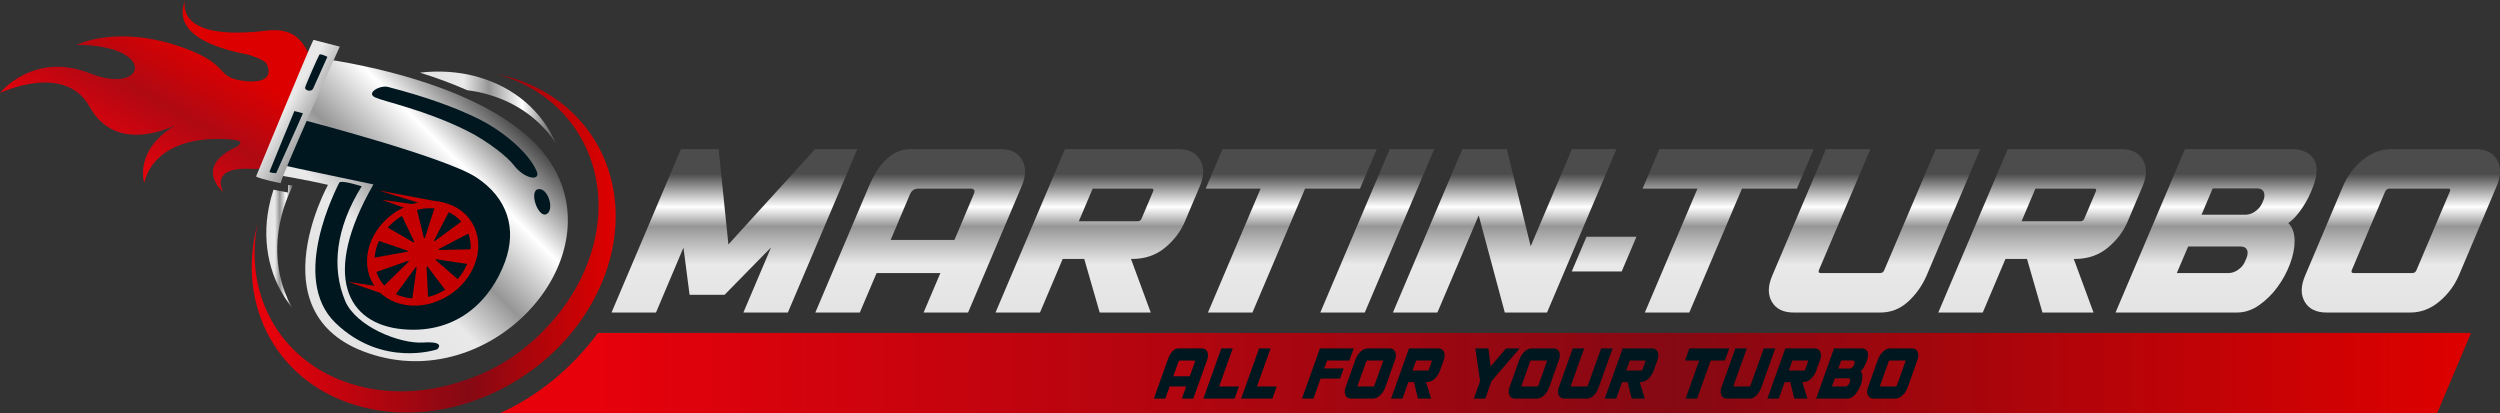 <?xml version="1.0" encoding="UTF-8"?> <svg xmlns="http://www.w3.org/2000/svg" xmlns:xlink="http://www.w3.org/1999/xlink" version="1.1" id="Layer_1" x="0px" y="0px" width="1074.985px" height="177.668px" viewBox="0 0 1074.985 177.668" xml:space="preserve"><rect x="0" y="0" width="1074.985" height="177.668" fill="#333333" stroke="none"/> <rect x="-213.667" y="-400.166" display="none" fill="#00171F" width="1646" height="978"></rect> <linearGradient id="SVGID_1_" gradientUnits="userSpaceOnUse" x1="59.299" y1="76.28" x2="90.17" y2="22.809"> <stop offset="0.002" style="stop-color:#E6010B"></stop> <stop offset="0.529" style="stop-color:#AF0913"></stop> <stop offset="1" style="stop-color:#DC0000"></stop> </linearGradient> <path fill="url(#SVGID_1_)" d="M38.52,45.906c11.911,21.434,37.23,7.72,37.23,7.72C57.288,64.527,62.035,78.752,62.035,78.752 s2.583-19.853,33.758-18.973c12.45,0.352,5.589,3.003,6.33,3.165c-19.401,8.637-6.154,19.601-6.154,19.601 s-6.505-10.985,12.274-9.93c12.263,0.688,12.965-7.629,16.236-10.877c1.915-2.449,6.256-11.793,7.885-15.484 c4.284-9.708,14.532-1.894,23.703-0.459c5.971,0.925-19.87,1.931-11.044,0.459c8.551-1.428,5.481-8.667,10.022-11.265 c0.589-0.337-3.923-3.893-3.34-4.219l-15.684-1.552c-4.136-4.713-4.429-18.085-21.517-16.031C76.355,17.772,79.082,2.181,79.617,0 c-2.259,5.896-3.882,17.441,26.549,23.387c1.923,0.375,7.459,2.396,8.338,3.866c1.156,1.934,3.442,8.439-7.986,7.736 c-15.121-1.406-6.177-6.835-28.032-14.593c-28.232-10.022-45.5-1.094-45.5-1.094c34.685,0.024,30.181,21.878,5.731,12.243 C14.269,21.91,0,39.991,0,39.991S27.816,26.644,38.52,45.906z"></path> <linearGradient id="SVGID_2_" gradientUnits="userSpaceOnUse" x1="108.243" y1="104.661" x2="264.751" y2="104.661"> <stop offset="0.051" style="stop-color:#E6010B"></stop> <stop offset="0.594" style="stop-color:#850913"></stop> <stop offset="0.988" style="stop-color:#DC0000"></stop> </linearGradient> <path fill="url(#SVGID_2_)" d="M217.286,32.7c-1.127-0.29-2.257-0.546-3.391-0.783c36.574,10.27,53.364,47.735,37.491,84.41 c-4.116,9.513-10.039,18.041-17.19,25.313c-9.893,10.547-22.581,18.354-36.17,22.451c-14.199,4.656-29.385,5.617-43.71,1.918 c-32.503-8.398-49.892-37.99-43.547-69.882c-9.623,35.585,8.874,69.559,44.936,78.874c39.722,10.262,85.708-13.273,102.713-52.569 C275.422,83.137,257.008,42.962,217.286,32.7"></path> <linearGradient id="SVGID_3_" gradientUnits="userSpaceOnUse" x1="114.504" y1="105.925" x2="125.926" y2="105.925"> <stop offset="0.103" style="stop-color:#E4E4E5"></stop> <stop offset="0.322" style="stop-color:#E9E9EA"></stop> <stop offset="0.506" style="stop-color:#969696"></stop> <stop offset="0.753" style="stop-color:#FFFFFF"></stop> <stop offset="1" style="stop-color:#4C4C4C"></stop> </linearGradient> <path fill="url(#SVGID_3_)" d="M123.765,82.775l-3.675-0.707c-0.071-0.015-1.091-0.211-2.495-0.514 c-0.82,2.487-1.474,4.971-1.966,7.439c-3.231,16.244,0.618,31.796,10.026,43.376c-5.894-10.47-7.946-23.15-5.331-36.292 c0.85-4.276,2.178-8.597,4.044-12.909c0.488-1.129,1.012-2.239,1.558-3.333c-0.649-0.119-1.313-0.237-1.996-0.356L123.765,82.775z"></path> <linearGradient id="SVGID_4_" gradientUnits="userSpaceOnUse" x1="180.591" y1="46.253" x2="239.103" y2="46.253"> <stop offset="0.103" style="stop-color:#E4E4E5"></stop> <stop offset="0.322" style="stop-color:#E9E9EA"></stop> <stop offset="0.506" style="stop-color:#969696"></stop> <stop offset="0.753" style="stop-color:#FFFFFF"></stop> <stop offset="1" style="stop-color:#4C4C4C"></stop> </linearGradient> <path fill="url(#SVGID_4_)" d="M208.347,40.188c0.405,0.105,0.795,0.23,1.193,0.343c13.008,3.651,23.115,11.285,29.563,21.208 c-5.834-13.516-17.536-24.128-33.669-28.658c-0.403-0.113-0.794-0.24-1.202-0.345c-7.72-1.995-15.729-2.419-23.642-1.507 c6.677,2.09,13.558,4.582,20.243,7.535C203.358,39.087,205.868,39.548,208.347,40.188"></path> <linearGradient id="SVGID_5_" gradientUnits="userSpaceOnUse" x1="133.477" y1="128.83" x2="215.026" y2="47.281"> <stop offset="0.103" style="stop-color:#E4E4E5"></stop> <stop offset="0.322" style="stop-color:#E9E9EA"></stop> <stop offset="0.506" style="stop-color:#969696"></stop> <stop offset="0.753" style="stop-color:#FFFFFF"></stop> <stop offset="1" style="stop-color:#4C4C4C"></stop> </linearGradient> <path fill="url(#SVGID_5_)" d="M116.349,74.833c0,0,17.859-44.204,21.97-49.607c0,0,71.024,8.591,96.174,41.525 c31.372,41.08-19.138,100.044-71.178,86.6c-55.304-14.289-22.279-73.854-22.279-73.854S130.946,77.031,116.349,74.833"></path> <path fill="#00171F" d="M129.833,51.44c0,0,61.442,15.977,74.918,24.796c13.477,8.818,17.611,22.11,12.4,36.309 c-5.907,16.094-20.087,31.209-43.967,29.03c-23.878-2.182-35.278-22.942-12.605-62.273c0,0-36.598-7.655-39.2-8.327 C120.68,68.771,129.833,51.44,129.833,51.44"></path> <path fill="#00171F" d="M166.791,37.371c15.991,4.126,29.065,8.801,39.433,13.965c8.19,4.079,20.506,13.102,24.507,22.187 c2.024,4.593-5.256,3.549-9.813-2.537c-2.578-3.44-11.306-10.417-20.284-14.851c-18.238-9.007-35.041-12.3-39.312-14.247 C157.179,39.999,163.447,36.507,166.791,37.371"></path> <path fill="#00171F" d="M231.508,81.317c4.232-0.604,7.064,9.108,3.427,10.775C231.298,93.76,227.276,81.922,231.508,81.317"></path> <path fill="#00171F" d="M155.535,80.1c0,0-9.065-2.935-9.679-1.52c-0.612,1.417-21.75,40.944-1.533,60.346 c20.217,19.402,43.672,11.281,43.672,11.281s4.132-3.566-6.034-2.922c-10.167,0.646-28.964-6.938-33.565-17.942 C142.472,115.176,144.356,97.973,155.535,80.1"></path> <linearGradient id="SVGID_6_" gradientUnits="userSpaceOnUse" x1="100.478" y1="32.028" x2="172.389" y2="73.546"> <stop offset="0.103" style="stop-color:#E4E4E5"></stop> <stop offset="0.322" style="stop-color:#E9E9EA"></stop> <stop offset="0.506" style="stop-color:#969696"></stop> <stop offset="0.753" style="stop-color:#FFFFFF"></stop> <stop offset="1" style="stop-color:#4C4C4C"></stop> </linearGradient> <path fill="url(#SVGID_6_)" d="M146.09,20.058c0,0-25.276,56.103-25.4,58.695c0,0-8.724-1.68-10.59-2.868 c0,0,22.658-54.874,24.667-58.751L146.09,20.058z"></path> <path fill="#00171F" d="M130.259,48.706l-3.679-0.95c0,0-10.494,25.34-10.667,25.984s2.83,0.73,2.83,0.73 S129.918,49.736,130.259,48.706"></path> <path fill="#00171F" d="M140.774,24.443c0,0-3.014-1.552-3.456-0.893c-0.443,0.659-5.936,12.985-6.12,14.141 c-0.185,1.154,2.672,2.064,3.455,0.377C135.437,36.38,139.805,26.598,140.774,24.443"></path> <g> <path fill="#C40000" d="M191.157,87.202c12.145,3.137,17.775,15.421,12.576,27.436c-5.199,12.014-19.26,19.211-31.405,16.073 c-12.146-3.14-17.776-15.423-12.576-27.436C164.952,91.259,179.012,84.063,191.157,87.202 M162.758,104.05 c-4.488,10.373,0.372,20.978,10.857,23.687c10.485,2.707,22.623-3.506,27.112-13.877c4.488-10.372-0.373-20.976-10.858-23.685 C179.385,87.467,167.247,93.678,162.758,104.05"></path> <path fill="#C40000" d="M175.362,107.834l-13.731-4.688l3.838-5.994l12.353,7.099c0.112-0.092,0.221-0.185,0.337-0.271l-5.95-12.43 l6.715-2.825l3.361,13.669c0.137-0.011,0.273-0.021,0.412-0.025l4.612-14.361l6.449,1.667l-7.203,13.845 c0.101,0.074,0.202,0.148,0.294,0.229l13.02-9.568l3.166,5.376l-14.396,7.541c0.017,0.126,0.026,0.251,0.034,0.378l15.337-0.3 l-1.6,6.574l-14.853-2.29c-0.076,0.117-0.157,0.231-0.238,0.347l10.475,9.111l-5.616,4.693l-8.358-11.049 c-0.132,0.055-0.268,0.102-0.402,0.149l0.713,14.261l-7.005,0.617l2.043-14.638c-0.128-0.032-0.249-0.075-0.372-0.116 l-9.384,12.737l-6.221-2.755l12.594-12.37c-0.062-0.106-0.118-0.215-0.172-0.325l-15.089,5.249l-0.834-6.356l15.564-2.795 C175.29,108.092,175.321,107.963,175.362,107.834z"></path> <polygon fill="#C40000" points="190.498,87.098 189.779,90.19 162.763,81.884 "></polygon> <polygon fill="#C40000" points="179.75,88.11 179.032,91.202 164.206,85.907 "></polygon> <polygon fill="#C40000" points="166.877,123.79 166.155,126.88 149.71,121.203 "></polygon> </g> <g> <g> <linearGradient id="SVGID_7_" gradientUnits="userSpaceOnUse" x1="668.967" y1="132.19" x2="668.967" y2="74.782"> <stop offset="0" style="stop-color:#E4E4E5"></stop> <stop offset="0.322" style="stop-color:#E9E9EA"></stop> <stop offset="0.606" style="stop-color:#969696"></stop> <stop offset="0.753" style="stop-color:#FFFFFF"></stop> <stop offset="1" style="stop-color:#4C4C4C"></stop> </linearGradient> <path fill="url(#SVGID_7_)" d="M292.813,64.121h16.2l4.196,40.988l37.279-40.988h18.152l-29.862,70.265h-19.128l11.906-28.008 l-20.006,20.397h-15.029l-2.635-20.299l-11.808,27.911H262.95L292.813,64.121z"></path> <linearGradient id="SVGID_8_" gradientUnits="userSpaceOnUse" x1="668.967" y1="132.19" x2="668.967" y2="74.782"> <stop offset="0" style="stop-color:#E4E4E5"></stop> <stop offset="0.322" style="stop-color:#E9E9EA"></stop> <stop offset="0.606" style="stop-color:#969696"></stop> <stop offset="0.753" style="stop-color:#FFFFFF"></stop> <stop offset="1" style="stop-color:#4C4C4C"></stop> </linearGradient> <path fill="url(#SVGID_8_)" d="M373.615,80.125c4.553-10.669,10.54-16.005,17.957-16.005h38.548c4.489,0,7.612,1.546,9.369,4.636 c1.756,3.091,1.691,6.88-0.195,11.369l-23.031,54.26h-19.127l7.222-16.98h-27.423l-7.222,16.98h-19.127L373.615,80.125z M410.406,103.157l8.295-19.616c0.715-1.625,0.259-2.439-1.366-2.439h-22.543c-1.627,0-2.798,0.814-3.513,2.439l-8.295,19.616 H410.406z"></path> <linearGradient id="SVGID_9_" gradientUnits="userSpaceOnUse" x1="668.967" y1="132.19" x2="668.967" y2="74.782"> <stop offset="0" style="stop-color:#E4E4E5"></stop> <stop offset="0.322" style="stop-color:#E9E9EA"></stop> <stop offset="0.606" style="stop-color:#969696"></stop> <stop offset="0.753" style="stop-color:#FFFFFF"></stop> <stop offset="1" style="stop-color:#4C4C4C"></stop> </linearGradient> <path fill="url(#SVGID_9_)" d="M457.931,64.121h48.795c4.489,0,7.612,1.562,9.369,4.685c1.756,3.123,1.691,6.897-0.195,11.32 l-6.441,15.224c-1.888,4.359-4.767,8.117-8.637,11.271c-3.872,3.157-8.573,4.733-14.102,4.733h-0.391l8.49,23.031h-21.958 l-6.636-23.031h-9.271l-9.759,23.031h-19.127L457.931,64.121z M489.16,95.154c0.845,0,1.43-0.422,1.757-1.269l4.879-11.516 c0.39-0.845,0.162-1.269-0.683-1.269h-25.276l-5.953,14.053H489.16z"></path> <linearGradient id="SVGID_10_" gradientUnits="userSpaceOnUse" x1="668.967" y1="132.19" x2="668.967" y2="74.782"> <stop offset="0" style="stop-color:#E4E4E5"></stop> <stop offset="0.322" style="stop-color:#E9E9EA"></stop> <stop offset="0.606" style="stop-color:#969696"></stop> <stop offset="0.753" style="stop-color:#FFFFFF"></stop> <stop offset="1" style="stop-color:#4C4C4C"></stop> </linearGradient> <path fill="url(#SVGID_10_)" d="M519.412,134.385l22.641-53.284h-23.617l7.222-16.981h66.361l-7.222,16.981H561.18l-22.641,53.284 H519.412z"></path> <linearGradient id="SVGID_11_" gradientUnits="userSpaceOnUse" x1="668.967" y1="132.19" x2="668.967" y2="74.782"> <stop offset="0" style="stop-color:#E4E4E5"></stop> <stop offset="0.322" style="stop-color:#E9E9EA"></stop> <stop offset="0.606" style="stop-color:#969696"></stop> <stop offset="0.753" style="stop-color:#FFFFFF"></stop> <stop offset="1" style="stop-color:#4C4C4C"></stop> </linearGradient> <path fill="url(#SVGID_11_)" d="M597.58,64.121h19.128l-29.862,70.265h-19.127L597.58,64.121z"></path> <linearGradient id="SVGID_12_" gradientUnits="userSpaceOnUse" x1="668.967" y1="132.19" x2="668.967" y2="74.782"> <stop offset="0" style="stop-color:#E4E4E5"></stop> <stop offset="0.322" style="stop-color:#E9E9EA"></stop> <stop offset="0.606" style="stop-color:#969696"></stop> <stop offset="0.753" style="stop-color:#FFFFFF"></stop> <stop offset="1" style="stop-color:#4C4C4C"></stop> </linearGradient> <path fill="url(#SVGID_12_)" d="M628.808,64.121h19.127l10.248,41.769l17.761-41.769h19.128l-29.863,70.265h-18.151 l-11.223-41.769l-17.761,41.769h-19.128L628.808,64.121z"></path> <linearGradient id="SVGID_13_" gradientUnits="userSpaceOnUse" x1="668.967" y1="132.19" x2="668.967" y2="74.782"> <stop offset="0" style="stop-color:#E4E4E5"></stop> <stop offset="0.322" style="stop-color:#E9E9EA"></stop> <stop offset="0.606" style="stop-color:#969696"></stop> <stop offset="0.753" style="stop-color:#FFFFFF"></stop> <stop offset="1" style="stop-color:#4C4C4C"></stop> </linearGradient> <path fill="url(#SVGID_13_)" d="M682.189,101.791h21.47l-6.343,14.931h-21.471L682.189,101.791z"></path> <linearGradient id="SVGID_14_" gradientUnits="userSpaceOnUse" x1="668.967" y1="132.19" x2="668.967" y2="74.782"> <stop offset="0" style="stop-color:#E4E4E5"></stop> <stop offset="0.322" style="stop-color:#E9E9EA"></stop> <stop offset="0.606" style="stop-color:#969696"></stop> <stop offset="0.753" style="stop-color:#FFFFFF"></stop> <stop offset="1" style="stop-color:#4C4C4C"></stop> </linearGradient> <path fill="url(#SVGID_14_)" d="M707.269,134.385l22.641-53.284h-23.617l7.223-16.981h66.36l-7.222,16.981h-23.617l-22.641,53.284 H707.269z"></path> <linearGradient id="SVGID_15_" gradientUnits="userSpaceOnUse" x1="668.967" y1="132.19" x2="668.967" y2="74.782"> <stop offset="0" style="stop-color:#E4E4E5"></stop> <stop offset="0.322" style="stop-color:#E9E9EA"></stop> <stop offset="0.606" style="stop-color:#969696"></stop> <stop offset="0.753" style="stop-color:#FFFFFF"></stop> <stop offset="1" style="stop-color:#4C4C4C"></stop> </linearGradient> <path fill="url(#SVGID_15_)" d="M808.468,117.405c0.845,0,1.431-0.422,1.757-1.269l22.153-52.016h19.127l-23.031,54.26 c-1.951,4.489-4.635,8.28-8.051,11.369c-3.416,3.091-7.368,4.636-11.857,4.636h-37.279c-4.488,0-7.629-1.545-9.417-4.636 c-1.79-3.089-1.708-6.88,0.244-11.369l23.031-54.26h19.127l-22.152,52.016c-0.326,0.847-0.065,1.269,0.78,1.269H808.468z"></path> <linearGradient id="SVGID_16_" gradientUnits="userSpaceOnUse" x1="668.967" y1="132.19" x2="668.967" y2="74.782"> <stop offset="0" style="stop-color:#E4E4E5"></stop> <stop offset="0.322" style="stop-color:#E9E9EA"></stop> <stop offset="0.606" style="stop-color:#969696"></stop> <stop offset="0.753" style="stop-color:#FFFFFF"></stop> <stop offset="1" style="stop-color:#4C4C4C"></stop> </linearGradient> <path fill="url(#SVGID_16_)" d="M863.312,64.121h48.795c4.489,0,7.612,1.562,9.369,4.685c1.757,3.123,1.69,6.897-0.195,11.32 l-6.441,15.224c-1.888,4.359-4.767,8.117-8.637,11.271c-3.871,3.157-8.572,4.733-14.102,4.733h-0.39l8.49,23.031h-21.958 l-6.636-23.031h-9.271l-9.759,23.031H833.45L863.312,64.121z M894.542,95.154c0.845,0,1.43-0.422,1.756-1.269l4.88-11.516 c0.391-0.845,0.161-1.269-0.684-1.269h-25.275l-5.953,14.053H894.542z"></path> <linearGradient id="SVGID_17_" gradientUnits="userSpaceOnUse" x1="668.967" y1="132.19" x2="668.967" y2="74.782"> <stop offset="0" style="stop-color:#E4E4E5"></stop> <stop offset="0.322" style="stop-color:#E9E9EA"></stop> <stop offset="0.606" style="stop-color:#969696"></stop> <stop offset="0.753" style="stop-color:#FFFFFF"></stop> <stop offset="1" style="stop-color:#4C4C4C"></stop> </linearGradient> <path fill="url(#SVGID_17_)" d="M909.667,134.385l29.862-70.265h45.77c3.383,0,6.034,0.798,7.954,2.391 c1.918,1.595,2.879,3.791,2.879,6.587c0,1.756-0.375,3.757-1.122,6.001c-0.749,2.245-1.708,4.474-2.879,6.685 c-1.172,2.212-2.489,4.23-3.953,6.051c-1.464,1.822-2.879,3.188-4.245,4.099c1.821,1.692,2.732,4.294,2.732,7.807 c0,2.993-0.667,6.262-2,9.807c-1.334,3.547-3.14,6.865-5.416,9.955c-2.278,3.09-4.913,5.677-7.905,7.758 c-2.993,2.083-6.147,3.123-9.466,3.123H909.667z M936.016,117.405h22.348c1.366,0,2.732-0.488,4.099-1.464s2.309-2.113,2.83-3.415 l0.684-1.563c0.325-0.844,0.488-1.561,0.488-2.146c0-1.886-1.074-2.83-3.221-2.83h-22.348L936.016,117.405z M946.653,92.324h19.03 c1.366,0,2.732-0.488,4.099-1.464s2.343-2.147,2.928-3.513l0.586-1.366c0.259-0.52,0.391-1.138,0.391-1.854 c0-2.081-1.074-3.123-3.221-3.123h-19.03L946.653,92.324z"></path> <linearGradient id="SVGID_18_" gradientUnits="userSpaceOnUse" x1="668.967" y1="132.19" x2="668.967" y2="74.782"> <stop offset="0" style="stop-color:#E4E4E5"></stop> <stop offset="0.322" style="stop-color:#E9E9EA"></stop> <stop offset="0.606" style="stop-color:#969696"></stop> <stop offset="0.753" style="stop-color:#FFFFFF"></stop> <stop offset="1" style="stop-color:#4C4C4C"></stop> </linearGradient> <path fill="url(#SVGID_18_)" d="M1000.425,134.385c-4.489,0-7.629-1.545-9.418-4.636c-1.79-3.089-1.708-6.88,0.244-11.369 l16.2-38.255c1.886-4.489,4.716-8.278,8.49-11.369c3.772-3.089,7.904-4.636,12.394-4.636h36.011c4.489,0,7.612,1.546,9.368,4.636 c1.757,3.091,1.691,6.88-0.195,11.369l-16.199,38.255c-1.952,4.489-4.799,8.28-8.539,11.369 c-3.742,3.091-7.856,4.636-12.346,4.636H1000.425z M1053.417,82.37c0.39-0.845,0.161-1.269-0.684-1.269h-25.275 c-0.847,0-1.464,0.424-1.854,1.269l-14.346,33.766c-0.326,0.847-0.065,1.269,0.781,1.269h25.275c0.845,0,1.43-0.422,1.757-1.269 L1053.417,82.37z"></path> </g> </g> <linearGradient id="SVGID_19_" gradientUnits="userSpaceOnUse" x1="214.916" y1="160.411" x2="1062.529" y2="160.411"> <stop offset="0.051" style="stop-color:#E6010B"></stop> <stop offset="0.594" style="stop-color:#850913"></stop> <stop offset="0.988" style="stop-color:#DC0000"></stop> </linearGradient> <path fill="url(#SVGID_19_)" d="M1062.529,143.152h-805.41c-11.175,15.107-25.662,27.058-42.203,34.517h833.031L1062.529,143.152z"></path> <g> <path fill="#00171F" d="M502.093,154.719c1.177-3.279,2.725-4.92,4.642-4.92h9.965c1.161,0,1.968,0.476,2.422,1.426 c0.454,0.949,0.437,2.114-0.051,3.494l-5.954,16.68h-4.944l1.867-5.22h-7.089l-1.867,5.22h-4.945L502.093,154.719z M511.604,161.799l2.145-6.029c0.185-0.5,0.067-0.75-0.353-0.75h-5.828c-0.421,0-0.724,0.25-0.908,0.75l-2.145,6.029H511.604z"></path> <path fill="#00171F" d="M525.151,149.799h4.944l-5.853,16.38h8.501l-1.867,5.22h-13.446L525.151,149.799z"></path> <path fill="#00171F" d="M541.397,149.799h4.944l-5.853,16.38h8.501l-1.867,5.22h-13.446L541.397,149.799z"></path> <path fill="#00171F" d="M559.838,171.399l7.72-21.6h14.531l-1.867,5.221h-9.586l-1.211,3.389h8.375l-1.564,4.381h-8.375 l-3.078,8.609H559.838z"></path> <path fill="#00171F" d="M580.979,171.399c-1.161,0-1.972-0.475-2.435-1.424c-0.463-0.95-0.441-2.115,0.063-3.496l4.188-11.76 c0.487-1.38,1.219-2.545,2.194-3.494c0.976-0.95,2.043-1.426,3.204-1.426h9.31c1.16,0,1.967,0.476,2.422,1.426 c0.453,0.949,0.437,2.114-0.051,3.494l-4.188,11.76c-0.505,1.381-1.241,2.546-2.208,3.496c-0.968,0.949-2.031,1.424-3.191,1.424 H580.979z M594.677,155.409c0.102-0.259,0.042-0.389-0.176-0.389h-6.535c-0.219,0-0.378,0.13-0.479,0.389l-3.708,10.381 c-0.084,0.26-0.017,0.39,0.202,0.39h6.534c0.219,0,0.37-0.13,0.454-0.39L594.677,155.409z"></path> <path fill="#00171F" d="M605.853,149.799h12.613c1.161,0,1.969,0.48,2.422,1.439c0.455,0.961,0.438,2.121-0.05,3.48l-1.665,4.68 c-0.488,1.341-1.232,2.496-2.232,3.465c-1.002,0.971-2.217,1.455-3.646,1.455h-0.1l2.194,7.08h-5.677l-1.715-7.08h-2.396 l-2.523,7.08h-4.944L605.853,149.799z M613.925,159.339c0.219,0,0.37-0.13,0.455-0.39l1.261-3.541 c0.101-0.259,0.042-0.389-0.177-0.389h-6.533l-1.539,4.319H613.925z"></path> <path fill="#00171F" d="M634.384,149.799h5.651l0.908,7.77l6.635-7.77h5.903l-12.109,14.04l-2.699,7.56h-4.944l2.699-7.56 L634.384,149.799z"></path> <path fill="#00171F" d="M651.464,171.399c-1.16,0-1.973-0.475-2.435-1.424c-0.463-0.95-0.441-2.115,0.063-3.496l4.188-11.76 c0.487-1.38,1.219-2.545,2.194-3.494c0.976-0.95,2.044-1.426,3.204-1.426h9.309c1.161,0,1.969,0.476,2.422,1.426 c0.455,0.949,0.438,2.114-0.051,3.494l-4.188,11.76c-0.504,1.381-1.24,2.546-2.207,3.496c-0.967,0.949-2.031,1.424-3.191,1.424 H651.464z M665.163,155.409c0.101-0.259,0.042-0.389-0.177-0.389h-6.533c-0.219,0-0.379,0.13-0.48,0.389l-3.707,10.381 c-0.085,0.26-0.018,0.39,0.201,0.39H661c0.219,0,0.371-0.13,0.455-0.39L665.163,155.409z"></path> <path fill="#00171F" d="M682.292,166.179c0.218,0,0.369-0.13,0.453-0.39l5.727-15.99h4.945l-5.953,16.68 c-0.506,1.381-1.199,2.546-2.082,3.496c-0.883,0.949-1.904,1.424-3.064,1.424h-9.638c-1.16,0-1.972-0.475-2.435-1.424 c-0.463-0.95-0.441-2.115,0.063-3.496l5.954-16.68h4.943l-5.727,15.99c-0.084,0.26-0.017,0.39,0.203,0.39H682.292z"></path> <path fill="#00171F" d="M697.731,149.799h12.614c1.16,0,1.967,0.48,2.422,1.439c0.453,0.961,0.437,2.121-0.051,3.48l-1.665,4.68 c-0.488,1.341-1.232,2.496-2.233,3.465c-1,0.971-2.215,1.455-3.645,1.455h-0.102l2.195,7.08h-5.676l-1.717-7.08h-2.396l-2.521,7.08 h-4.945L697.731,149.799z M705.804,159.339c0.218,0,0.369-0.13,0.453-0.39l1.262-3.541c0.102-0.259,0.042-0.389-0.176-0.389h-6.535 l-1.539,4.319H705.804z"></path> <path fill="#00171F" d="M724.799,171.399l5.853-16.379h-6.104l1.866-5.221h17.155l-1.866,5.221h-6.105l-5.854,16.379H724.799z"></path> <path fill="#00171F" d="M752.222,166.179c0.218,0,0.369-0.13,0.453-0.39l5.727-15.99h4.945l-5.953,16.68 c-0.506,1.381-1.199,2.546-2.082,3.496c-0.883,0.949-1.904,1.424-3.064,1.424h-9.638c-1.16,0-1.972-0.475-2.435-1.424 c-0.463-0.95-0.441-2.115,0.063-3.496l5.954-16.68h4.943l-5.727,15.99c-0.084,0.26-0.017,0.39,0.203,0.39H752.222z"></path> <path fill="#00171F" d="M767.661,149.799h12.614c1.16,0,1.967,0.48,2.422,1.439c0.453,0.961,0.437,2.121-0.051,3.48l-1.665,4.68 c-0.488,1.341-1.232,2.496-2.233,3.465c-1,0.971-2.215,1.455-3.645,1.455h-0.102l2.195,7.08h-5.676l-1.717-7.08h-2.396l-2.521,7.08 h-4.945L767.661,149.799z M775.734,159.339c0.218,0,0.369-0.13,0.453-0.39l1.262-3.541c0.102-0.259,0.042-0.389-0.176-0.389h-6.535 l-1.539,4.319H775.734z"></path> <path fill="#00171F" d="M780.905,171.399l7.72-21.6h11.832c0.874,0,1.56,0.245,2.056,0.734c0.496,0.491,0.744,1.166,0.744,2.025 c0,0.541-0.097,1.155-0.29,1.846c-0.193,0.689-0.441,1.375-0.744,2.055s-0.644,1.301-1.021,1.859 c-0.379,0.561-0.744,0.98-1.098,1.261c0.471,0.521,0.707,1.319,0.707,2.399c0,0.92-0.174,1.926-0.518,3.016 c-0.346,1.09-0.813,2.109-1.4,3.06c-0.589,0.95-1.27,1.745-2.043,2.386c-0.774,0.64-1.59,0.959-2.447,0.959H780.905z M787.716,166.179h5.777c0.354,0,0.706-0.149,1.059-0.45c0.354-0.3,0.598-0.649,0.732-1.05l0.176-0.479 c0.084-0.26,0.127-0.48,0.127-0.66c0-0.58-0.277-0.87-0.832-0.87h-5.777L787.716,166.179z M790.466,158.469h4.919 c0.354,0,0.706-0.15,1.06-0.449c0.354-0.301,0.605-0.66,0.757-1.08l0.151-0.42c0.067-0.16,0.102-0.35,0.102-0.57 c0-0.641-0.277-0.961-0.833-0.961h-4.919L790.466,158.469z"></path> <path fill="#00171F" d="M805.628,171.399c-1.161,0-1.973-0.475-2.436-1.424c-0.463-0.95-0.441-2.115,0.063-3.496l4.188-11.76 c0.486-1.38,1.219-2.545,2.193-3.494c0.977-0.95,2.044-1.426,3.205-1.426h9.309c1.16,0,1.968,0.476,2.422,1.426 c0.454,0.949,0.438,2.114-0.051,3.494l-4.188,11.76c-0.504,1.381-1.24,2.546-2.207,3.496c-0.968,0.949-2.031,1.424-3.191,1.424 H805.628z M819.326,155.409c0.102-0.259,0.043-0.389-0.176-0.389h-6.534c-0.219,0-0.378,0.13-0.479,0.389l-3.708,10.381 c-0.085,0.26-0.017,0.39,0.202,0.39h6.533c0.219,0,0.37-0.13,0.454-0.39L819.326,155.409z"></path> </g> </svg> 